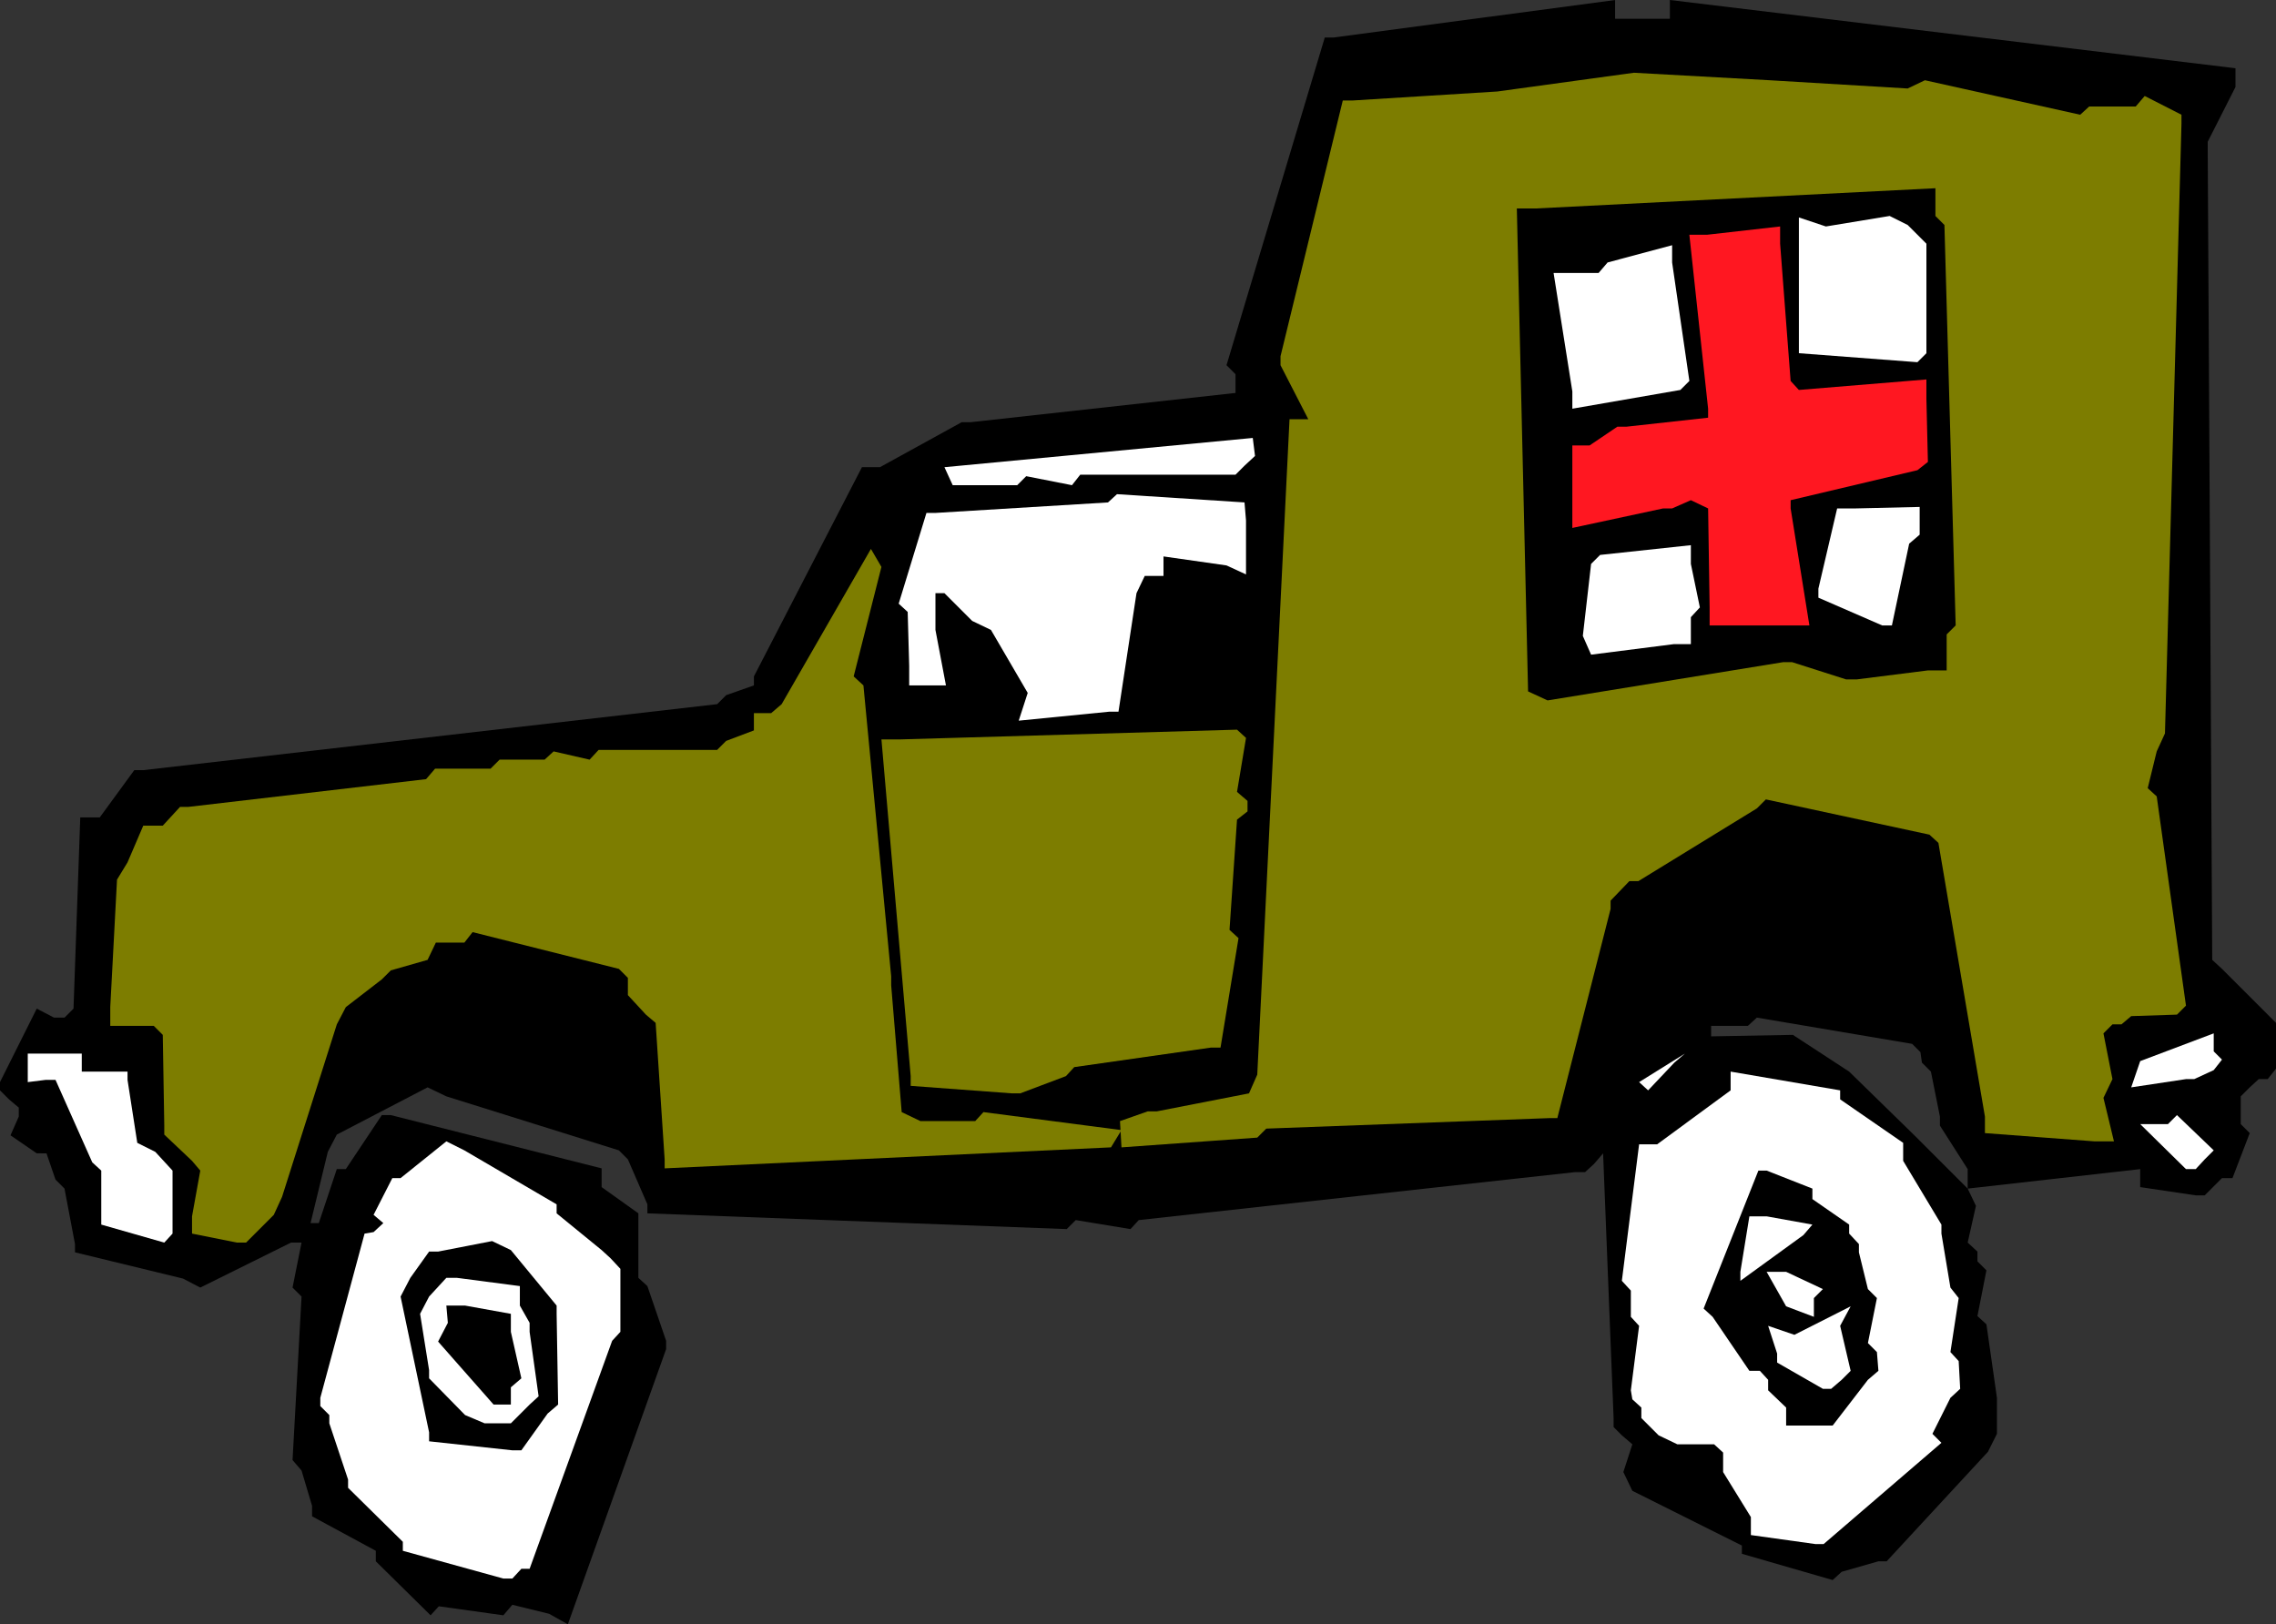 <?xml version="1.0" encoding="UTF-8" standalone="no"?>
<svg
   version="1.0"
   width="129.724mm"
   height="92.588mm"
   id="svg25"
   sodipodi:docname="Ambulance 04.wmf"
   xmlns:inkscape="http://www.inkscape.org/namespaces/inkscape"
   xmlns:sodipodi="http://sodipodi.sourceforge.net/DTD/sodipodi-0.dtd"
   xmlns="http://www.w3.org/2000/svg"
   xmlns:svg="http://www.w3.org/2000/svg">
  <rect width="100%" height="100%" fill="#333333" stroke="none"/>
  <sodipodi:namedview
     id="namedview25"
     pagecolor="#ffffff"
     bordercolor="#000000"
     borderopacity="0.25"
     inkscape:showpageshadow="2"
     inkscape:pageopacity="0.0"
     inkscape:pagecheckerboard="0"
     inkscape:deskcolor="#d1d1d1"
     inkscape:document-units="mm" />
  <defs
     id="defs1">
    <pattern
       id="WMFhbasepattern"
       patternUnits="userSpaceOnUse"
       width="6"
       height="6"
       x="0"
       y="0" />
  </defs>
  <path
     style="fill:#000000;fill-opacity:1;fill-rule:evenodd;stroke:none"
     d="m 488.516,232.484 h -1.939 l -1.939,1.777 -1.939,1.939 v 2.1 3.877 l 1.939,1.939 -3.717,9.694 h -2.262 l -3.717,3.716 h -1.939 l -11.958,-1.777 v -3.877 l -37.168,4.201 v -4.201 l -5.979,-9.37 v -1.939 l -1.939,-9.694 -1.939,-1.939 -0.323,-2.262 -1.778,-1.777 -33.451,-5.655 -1.939,1.777 h -7.918 v 2.262 l 17.614,-0.323 12.12,7.916 13.898,13.571 11.635,11.632 1.778,3.716 -1.778,7.916 2.101,1.939 v 2.1 l 1.939,1.939 -1.939,9.855 1.939,1.777 2.262,15.833 v 1.777 5.978 l -1.939,3.877 -21.816,23.588 h -1.778 l -7.918,2.262 -1.939,1.777 -19.554,-5.655 v -1.777 l -23.594,-11.794 -1.939,-4.039 1.939,-5.978 -2.262,-1.939 -1.778,-1.777 v -1.939 l -2.262,-57.03 -1.939,2.262 -1.939,1.777 h -2.101 l -94.051,10.34 -1.778,1.939 -11.797,-1.939 -1.939,1.939 -90.334,-3.393 v -1.939 l -4.202,-9.694 -1.939,-1.939 -37.168,-11.632 -4.04,-1.939 -19.554,10.178 -1.939,3.716 -3.717,15.348 h 1.778 l 3.878,-11.632 h 1.939 l 7.757,-11.632 h 1.939 l 45.41,11.471 v 4.039 l 7.918,5.655 v 1.939 11.955 l 1.939,1.777 4.04,11.794 v 1.777 l -21.17,59.292 -4.04,-2.262 -7.918,-1.939 -1.939,2.262 -13.898,-1.939 -1.778,1.939 -11.797,-11.632 v -2.262 l -13.736,-7.432 v -2.262 l -2.262,-7.593 -1.939,-2.262 1.939,-35.22 -1.939,-1.939 1.939,-9.694 h -2.262 l -19.554,9.694 -3.717,-1.939 -23.27,-5.655 v -1.777 l -2.262,-11.955 -1.939,-1.939 -1.939,-5.655 H 7.918 l -5.656,-3.877 1.778,-4.039 v -1.939 L 1.939,236.846 0,234.907 v -1.777 l 7.918,-15.833 3.717,1.939 h 2.262 l 1.939,-1.939 1.454,-41.198 h 4.202 l 7.434,-10.178 h 1.939 l 123.624,-14.217 1.939,-1.939 5.979,-2.1 v -1.939 l 23.27,-45.075 h 3.878 l 17.614,-9.694 h 1.939 l 57.045,-6.301 v -1.939 -2.1 l -1.939,-1.939 21.17,-70.601 h 1.939 L 347.924,0 v 4.039 h 11.797 V 0 l 121.846,14.702 v 4.039 l -5.979,11.794 v 2.1 l 0.97,174.161 2.101,1.939 11.635,11.632 v 2.262 7.593 z"
     id="path1" />
  <path
     style="fill:#ffffff;fill-opacity:1;fill-rule:evenodd;stroke:none"
     d="m 476.881,230.545 -4.202,1.939 h -1.778 l -11.797,1.777 1.939,-5.655 15.837,-5.978 v 3.877 l 1.778,1.777 z"
     id="path2" />
  <path
     style="fill:#ffffff;fill-opacity:1;fill-rule:evenodd;stroke:none"
     d="m 474.942,249.771 -1.939,2.1 h -2.101 l -9.858,-9.694 h 4.04 1.939 l 1.939,-1.939 7.918,7.593 z"
     id="path3" />
  <path
     style="fill:#7d7d00;fill-opacity:1;fill-rule:evenodd;stroke:none"
     d="m 468.963,218.59 -9.858,0.323 -2.101,1.777 h -1.939 l -1.939,1.939 1.939,9.855 -1.939,4.039 2.262,9.37 h -4.202 l -23.594,-1.777 v -3.554 l -10.019,-58.969 -1.939,-1.777 -35.229,-7.593 -1.939,1.939 -25.533,15.671 h -1.939 l -4.04,4.201 v 1.777 l -11.474,45.075 h -1.778 l -60.923,2.262 -1.939,1.939 -29.25,2.1 -0.323,-5.655 5.979,-2.1 h 1.939 l 19.877,-3.877 1.778,-4.039 6.949,-141.203 h 4.04 l -5.979,-11.632 v -1.939 l 13.413,-55.092 h 2.101 l 31.189,-1.939 29.411,-4.039 29.25,1.616 29.734,1.777 3.717,-1.777 33.451,7.432 1.939,-1.777 h 10.019 l 1.939,-2.262 7.918,4.039 v 1.939 l -3.555,131.348 -1.778,3.877 -1.939,7.916 1.939,1.777 6.302,45.075 z"
     id="path4" />
  <path
     style="fill:#ffffff;fill-opacity:1;fill-rule:evenodd;stroke:none"
     d="m 420.16,301.147 -3.878,7.755 1.939,1.939 -25.371,21.811 h -1.778 l -13.898,-1.939 v -3.877 l -5.979,-9.694 v -1.777 -2.423 l -1.939,-1.777 h -7.918 l -4.04,-1.939 -3.717,-3.716 v -2.262 l -1.939,-1.777 -0.323,-1.939 1.778,-13.894 -1.778,-1.939 v -5.655 l -1.939,-2.1 3.717,-29.404 h 3.878 l 15.837,-11.632 v -4.039 l 23.594,4.039 v 1.939 l 13.574,9.37 v 3.877 l 8.242,13.733 v 1.939 l 1.939,11.632 1.778,2.262 -1.778,11.632 1.778,1.939 0.323,5.978 z"
     id="path5" />
  <path
     style="fill:#000000;fill-opacity:1;fill-rule:evenodd;stroke:none"
     d="m 419.352,136.679 v 7.755 h -4.04 l -15.352,1.939 h -2.262 l -11.635,-3.716 h -1.939 l -50.742,8.24 -4.202,-1.939 -2.424,-104.044 h 4.04 l 86.133,-4.362 v 4.039 1.939 l 1.939,1.939 2.424,86.273 z"
     id="path6" />
  <path
     style="fill:#ff1721;fill-opacity:1;fill-rule:evenodd;stroke:none"
     d="m 413.049,101.298 -27.31,6.462 v 1.777 l 4.04,25.203 h -3.717 -17.776 v -3.877 l -0.323,-21.326 -3.717,-1.777 -4.04,1.777 h -1.939 l -19.554,4.201 v -3.877 -13.894 h 3.717 l 5.979,-4.039 h 1.939 l 17.614,-1.939 v -1.939 l -4.04,-37.482 h 3.878 l 15.675,-1.777 v 3.716 l 2.262,29.565 1.778,1.939 27.472,-2.262 v 4.201 l 0.323,13.571 z"
     id="path7" />
  <path
     style="fill:#ffffff;fill-opacity:1;fill-rule:evenodd;stroke:none"
     d="M 413.049,78.033 387.516,76.094 V 74.317 46.852 l 5.818,1.939 13.736,-2.262 3.878,1.939 4.04,4.039 v 1.939 21.649 z"
     id="path8" />
  <path
     style="fill:#ffffff;fill-opacity:1;fill-rule:evenodd;stroke:none"
     d="m 411.272,117.13 -3.717,17.61 h -2.101 l -13.736,-5.978 v -1.939 l 4.04,-17.287 h 3.878 l 13.898,-0.323 v 4.039 1.939 z"
     id="path9" />
  <path
     style="fill:#000000;fill-opacity:1;fill-rule:evenodd;stroke:none"
     d="m 402.384,297.269 -7.595,9.855 h -2.101 -7.918 v -3.877 l -3.878,-3.716 v -2.262 l -1.778,-1.939 h -2.262 l -7.918,-11.632 -1.939,-1.777 11.797,-29.727 h 1.778 l 9.858,3.877 v 2.262 l 7.918,5.493 v 1.939 l 2.101,2.262 v 1.777 l 1.939,7.916 1.939,1.939 -1.939,9.694 1.939,1.939 0.323,4.039 z"
     id="path10" />
  <path
     style="fill:#ffffff;fill-opacity:1;fill-rule:evenodd;stroke:none"
     d="m 396.728,297.269 -2.262,1.939 h -1.778 l -9.858,-5.655 v -1.939 l -1.939,-5.978 5.656,1.939 12.12,-6.139 -2.262,4.201 2.262,9.694 z"
     id="path11" />
  <path
     style="fill:#ffffff;fill-opacity:1;fill-rule:evenodd;stroke:none"
     d="m 390.748,279.659 v 4.039 l -5.979,-2.262 -4.202,-7.432 h 4.202 l 7.918,3.716 z"
     id="path12" />
  <path
     style="fill:#ffffff;fill-opacity:1;fill-rule:evenodd;stroke:none"
     d="m 388.486,266.088 -13.574,9.855 v -1.939 l 1.939,-11.955 h 3.717 l 9.858,1.777 z"
     id="path13" />
  <path
     style="fill:#ffffff;fill-opacity:1;fill-rule:evenodd;stroke:none"
     d="m 364.246,132.963 v 5.816 h -3.717 l -17.776,2.262 -1.778,-4.039 1.778,-15.51 1.939,-1.939 19.554,-2.1 v 4.039 l 1.939,9.37 z"
     id="path14" />
  <path
     style="fill:#ffffff;fill-opacity:1;fill-rule:evenodd;stroke:none"
     d="m 361.984,84.011 -23.27,4.039 v -3.716 l -4.04,-25.526 h 3.717 5.979 l 1.939,-2.262 13.898,-3.716 v 3.716 l 3.717,25.526 z"
     id="path15" />
  <path
     style="fill:#ffffff;fill-opacity:1;fill-rule:evenodd;stroke:none"
     d="m 360.691,228.93 -5.656,5.978 -1.939,-1.777 9.858,-6.139 z"
     id="path16" />
  <path
     style="fill:#ffffff;fill-opacity:1;fill-rule:evenodd;stroke:none"
     d="m 268.094,100.328 -1.939,1.939 h -1.939 -31.512 l -1.778,2.262 -9.858,-1.939 -1.939,1.939 h -13.898 l -1.778,-3.877 66.418,-6.301 0.485,3.877 z"
     id="path17" />
  <path
     style="fill:#7d7d00;fill-opacity:1;fill-rule:evenodd;stroke:none"
     d="m 266.478,176.584 -1.616,23.749 1.939,1.777 -3.878,23.588 h -2.101 l -29.411,4.201 -1.778,1.939 -9.858,3.716 h -1.778 l -21.816,-1.616 v -2.1 l -6.302,-72.54 h 4.04 l 72.558,-2.1 1.939,1.777 -1.939,11.632 2.262,1.939 v 2.262 z"
     id="path18" />
  <path
     style="fill:#ffffff;fill-opacity:1;fill-rule:evenodd;stroke:none"
     d="M 264.216,121.816 250.641,119.877 v 4.201 h -4.04 l -1.778,3.716 -3.878,25.526 h -1.939 l -19.554,1.939 1.939,-5.978 -7.918,-13.571 -4.04,-1.939 -5.979,-5.978 h -1.939 v 5.978 1.939 l 2.262,11.955 h -4.202 -3.717 v -4.201 l -0.323,-11.632 -1.939,-1.777 5.979,-19.549 h 1.939 l 37.168,-2.262 1.939,-1.777 27.472,1.777 0.323,3.877 v 11.632 z"
     id="path19" />
  <path
     style="fill:#7d7d00;fill-opacity:1;fill-rule:evenodd;stroke:none"
     d="m 239.329,247.186 -96.152,4.524 v -1.939 l -1.939,-29.404 -2.101,-1.777 -3.878,-4.201 v -1.777 -1.939 l -1.939,-1.939 -31.512,-7.916 -1.778,2.262 h -6.141 l -1.778,3.716 -7.918,2.262 -1.939,1.939 -7.757,5.978 -1.939,3.716 -11.797,37.159 -1.778,3.877 -5.979,5.978 h -1.939 l -9.696,-1.939 v -3.716 l 1.778,-9.855 -1.778,-2.1 -5.979,-5.655 v -1.939 l -0.323,-19.549 -1.939,-1.939 h -9.373 v -4.039 l 1.454,-27.465 2.262,-3.716 3.394,-7.916 h 4.202 l 3.717,-4.039 h 1.778 l 51.227,-5.978 1.939,-2.262 h 11.958 l 1.939,-1.939 h 9.696 l 1.939,-1.777 7.757,1.777 1.939,-2.1 h 25.533 l 1.939,-1.939 5.979,-2.262 v -3.716 h 3.717 l 2.262,-1.939 19.23,-33.443 2.262,3.877 -5.979,23.588 2.101,1.939 5.979,62.685 v 1.939 l 2.262,27.304 4.04,1.939 h 11.797 l 1.778,-1.939 29.734,3.877 z"
     id="path20" />
  <path
     style="fill:#ffffff;fill-opacity:1;fill-rule:evenodd;stroke:none"
     d="m 131.865,288.868 -17.776,49.114 h -1.778 l -1.939,2.1 h -1.939 l -21.654,-5.978 v -1.939 L 74.982,320.534 V 318.757 L 70.942,306.64 v -1.777 l -1.939,-1.939 v -1.777 l 9.534,-35.381 1.939,-0.323 2.101,-1.939 -2.101,-1.777 4.04,-7.916 h 1.778 l 9.858,-7.916 3.878,1.939 19.877,11.632 v 1.939 l 9.696,7.916 1.939,1.777 2.101,2.262 v 1.939 11.632 z"
     id="path21" />
  <path
     style="fill:#000000;fill-opacity:1;fill-rule:evenodd;stroke:none"
     d="m 117.968,304.539 -5.656,7.916 h -1.939 l -17.938,-1.939 v -1.939 l -6.141,-29.242 2.101,-4.039 4.04,-5.655 h 1.939 l 11.635,-2.262 4.04,1.939 9.858,11.955 v 1.777 l 0.323,19.549 z"
     id="path22" />
  <path
     style="fill:#ffffff;fill-opacity:1;fill-rule:evenodd;stroke:none"
     d="m 114.089,302.601 -4.04,4.039 h -1.939 -3.717 l -4.202,-1.777 -7.757,-7.916 v -1.777 l -1.939,-12.117 1.939,-3.716 3.717,-4.039 h 2.262 l 13.574,1.777 v 4.201 l 2.101,3.716 v 1.939 l 1.939,13.894 z"
     id="path23" />
  <path
     style="fill:#000000;fill-opacity:1;fill-rule:evenodd;stroke:none"
     d="m 110.049,298.885 v 3.716 h -3.717 l -11.958,-13.571 2.101,-4.039 -0.323,-3.716 h 4.04 l 9.858,1.777 v 3.877 l 2.262,10.017 z"
     id="path24" />
  <path
     style="fill:#ffffff;fill-opacity:1;fill-rule:evenodd;stroke:none"
     d="m 35.39,267.704 -13.574,-3.877 v -1.777 -9.855 L 19.877,250.417 11.958,232.645 H 9.858 l -3.878,0.485 v -6.139 H 17.614 v 3.877 h 9.858 v 1.777 l 2.101,13.571 3.878,1.939 3.717,4.039 v 1.939 11.632 z"
     id="path25" />
</svg>
